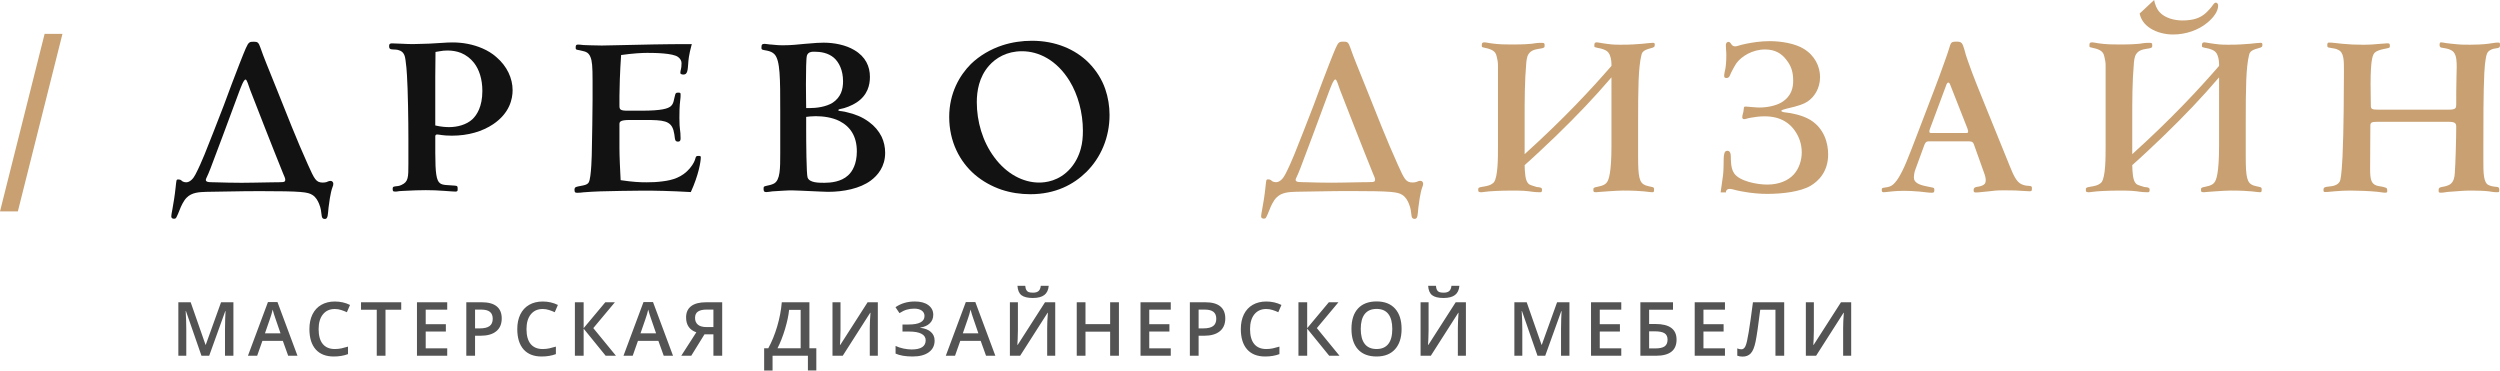<?xml version="1.0" encoding="utf-8"?>
<!-- Generator: Adobe Illustrator 17.0.0, SVG Export Plug-In . SVG Version: 6.00 Build 0)  -->
<!DOCTYPE svg PUBLIC "-//W3C//DTD SVG 1.1//EN" "http://www.w3.org/Graphics/SVG/1.1/DTD/svg11.dtd">
<svg version="1.1" id="Слой_1" xmlns="http://www.w3.org/2000/svg" xmlns:xlink="http://www.w3.org/1999/xlink" x="0px" y="0px"
	 width="366.362px" height="54.296px" viewBox="23.605 15.639 366.362 54.296"
	 enable-background="new 23.605 15.639 366.362 54.296" xml:space="preserve">
<path fill="#131212" d="M68.719,39.742c-1.638-3.626-3.103-7.391-4.567-11.052c-1.325-3.312-1.883-4.602-2.371-6.031
	c-0.279-0.802-0.418-0.906-0.976-0.906c-0.627,0-0.767,0.035-1.185,0.976c-0.314,0.697-1.429,3.556-2.057,5.23
	c-1.081,2.894-1.151,3.173-2.684,7.042c-0.941,2.371-1.674,4.358-2.615,6.171c-0.314,0.628-0.802,1.185-1.395,1.185
	c-0.174,0-0.418-0.07-0.523-0.139c-0.174-0.105-0.209-0.279-0.593-0.279c-0.349,0-0.279,0.07-0.418,1.22
	c-0.105,1.046-0.314,2.336-0.453,3.068c-0.139,0.802-0.174,0.906-0.174,1.116c0,0.349,0.314,0.349,0.418,0.349
	c0.209,0,0.279-0.105,0.349-0.244c0.174-0.314,0.279-0.628,0.453-1.046c0.209-0.558,0.593-1.36,1.011-1.778
	c0.767-0.802,1.883-0.837,2.894-0.872c5.09-0.105,7.286-0.105,7.879-0.105c6.171,0,7.007,0.139,7.67,0.558
	c0.523,0.314,0.802,0.872,0.976,1.29c0.279,0.662,0.314,1.151,0.383,1.708c0.035,0.244,0.07,0.523,0.488,0.523
	c0.453,0,0.418-0.697,0.523-1.673c0.07-0.488,0.244-2.127,0.593-3.033c0.07-0.139,0.105-0.279,0.105-0.453
	c0-0.174-0.105-0.418-0.418-0.418c-0.209,0-0.418,0.105-0.593,0.174c-0.174,0.035-0.279,0.07-0.523,0.07
	C69.904,42.391,69.695,41.903,68.719,39.742z M65.093,41.067c0.209,0.488,0.314,0.697,0.314,0.907c0,0.453-0.314,0.349-1.883,0.383
	c-2.371,0.035-3.312,0.07-4.497,0.07c-1.081,0-2.859-0.035-3.765-0.07c-0.697-0.035-1.499,0.07-1.499-0.349
	c0-0.209,0.209-0.418,0.697-1.708c0.802-2.092,2.65-7.042,4.219-11.296c0.209-0.523,0.627-1.708,0.906-1.708
	c0.209,0,0.383,0.732,0.697,1.569C61.014,30.747,63.524,37.197,65.093,41.067z"/>
<path fill="#131212" d="M89.936,21.857c-1.046,0-1.743,0.104-3.382,0.174c-0.383,0-1.813,0.07-2.475,0.07
	c-0.976,0-2.231-0.105-2.963-0.105c-0.279,0-0.488,0-0.488,0.418c0,0.314,0.105,0.418,0.349,0.453
	c0.453,0.07,0.767-0.035,1.29,0.209c0.593,0.279,0.697,0.872,0.767,1.395c0.105,0.767,0.174,1.464,0.209,2.196
	c0.14,2.092,0.209,6.763,0.209,9.204v3.765c0,1.987,0,2.65-1.011,3.103c-0.349,0.174-0.593,0.174-0.906,0.209
	c-0.383,0.035-0.383,0.174-0.383,0.349c0,0.279,0,0.418,0.349,0.418c0.558,0,0.174-0.07,1.29-0.105
	c1.325-0.07,2.266-0.105,3.207-0.105c0.941,0,1.778,0.035,2.719,0.105c1.081,0.07,1.29,0.105,1.604,0.105
	c0.349,0,0.349-0.105,0.349-0.383c0-0.349,0-0.453-0.384-0.488c-1.15-0.104-1.778-0.035-2.196-0.349
	c-0.523-0.384-0.697-1.429-0.697-4.463v-2.406c0-0.209,0.105-0.279,0.279-0.279c0.349,0,0.767,0.174,2.162,0.174
	c2.406,0,4.462-0.627,6.031-1.673c2.44-1.639,2.859-3.73,2.859-4.985c0-1.743-0.802-3.521-2.406-4.881
	c-0.593-0.523-1.29-0.941-2.022-1.255C92.935,22.136,91.435,21.857,89.936,21.857z M87.391,34.024v-7.182
	c0-1.185,0.035-3.103,0.035-3.591c0.174-0.035,0.418-0.07,0.628-0.105c0.349-0.07,0.697-0.105,1.15-0.105
	c0.662,0,1.325,0.105,1.952,0.349c0.767,0.314,1.429,0.837,1.917,1.464c0.732,0.941,1.22,2.336,1.22,4.114
	c0,2.336-0.837,3.556-1.464,4.149c-0.872,0.802-2.196,1.15-3.417,1.15C89.03,34.268,88.263,34.234,87.391,34.024z"/>
<path fill="#131212" d="M124.982,22.101c-4.323,0-6.659,0.07-11.436,0.174c-0.592,0-1.394,0.035-1.743,0.035
	c-1.22,0-2.475-0.07-2.684-0.07c-0.419-0.035-0.523-0.07-0.767-0.07c-0.314,0-0.384,0.07-0.384,0.453
	c0,0.244,0.07,0.279,0.244,0.314c0.767,0.174,1.011,0.209,1.255,0.314c0.314,0.139,0.523,0.384,0.663,0.732
	c0.244,0.593,0.314,1.325,0.314,3.521v2.789c0,2.44-0.07,4.846-0.105,7.286c0,0.558-0.07,4.114-0.453,4.776
	c-0.209,0.383-0.802,0.453-1.151,0.523c-0.662,0.139-0.941,0.105-0.941,0.593c0,0.418,0.174,0.418,0.453,0.418
	c0.314,0,0.593-0.035,0.872-0.07c0.802-0.07,1.638-0.105,2.475-0.139c1.674-0.035,4.288-0.105,6.241-0.105
	c1.917,0,3.939,0.035,7.007,0.209c1.151-2.51,1.464-4.497,1.464-5.09c0-0.174-0.069-0.209-0.348-0.209
	c-0.697,0-0.07,0.383-1.255,1.813c-1.116,1.325-2.545,1.743-4.01,1.917c-0.767,0.105-1.534,0.139-2.301,0.139
	c-0.976,0-1.952-0.035-3.834-0.314c-0.07-1.29-0.175-3.486-0.175-4.672v-3.486c0-0.349,0-0.662,1.499-0.662h2.266
	c2.65,0,3.731,0.105,4.149,1.499c0.105,0.349,0.174,0.872,0.209,1.185c0.035,0.209,0.07,0.488,0.454,0.488
	c0.348,0,0.383-0.244,0.383-0.488c0-1.325-0.174-1.116-0.174-2.963c0-2.022,0.104-2.301,0.139-2.789
	c0.035-0.209,0.035-0.383,0.035-0.628c0-0.244,0-0.314-0.349-0.314c-0.348,0-0.383,0.105-0.453,0.349
	c-0.209,0.732-0.174,1.22-0.627,1.639c-0.419,0.349-1.29,0.662-4.323,0.662h-1.988c-1.115,0-1.22-0.174-1.22-0.732v-1.464
	c0-0.872,0.07-3.521,0.244-5.962c1.709-0.244,3.033-0.314,3.835-0.314c1.151,0,3.731,0.035,4.498,0.593
	c0.348,0.244,0.523,0.593,0.523,0.906c0,0.941-0.175,0.976-0.175,1.429c0,0.244,0.349,0.244,0.488,0.244
	c0.558,0,0.593-0.662,0.663-1.569C124.494,24.437,124.528,23.774,124.982,22.101z"/>
<path fill="#131212" d="M144.291,21.892c-0.454,0-1.256,0.035-2.755,0.174c-1.08,0.105-1.987,0.209-3.207,0.209
	c-0.837,0-1.151-0.07-1.674-0.105c-0.313,0-0.767-0.105-0.976-0.105c-0.383,0-0.488,0.105-0.488,0.523c0,0.244,0,0.314,0.349,0.384
	c0.348,0.07,0.697,0.105,1.081,0.279c0.174,0.07,0.348,0.209,0.488,0.349c0.836,0.906,0.836,3.486,0.836,8.402v6.066
	c0,2.301,0,3.939-0.906,4.462c-0.314,0.174-0.802,0.279-1.151,0.349c-0.383,0.07-0.383,0.174-0.383,0.383
	c0,0.314,0,0.523,0.418,0.523c0.279,0,0.523-0.07,0.872-0.105c0.383-0.035,1.046-0.07,1.708-0.105
	c0.419-0.035,0.872-0.035,1.29-0.035c0.732,0,1.43,0.07,2.615,0.105c1.116,0.035,1.848,0.105,2.545,0.105
	c2.301,0,4.672-0.488,6.241-1.639c1.045-0.767,2.126-2.057,2.126-4.079c0-0.837-0.174-1.639-0.523-2.371
	c-0.418-0.837-1.046-1.569-1.813-2.127c-1.115-0.837-2.126-1.151-3.068-1.395c-0.348-0.105-0.697-0.174-1.011-0.209
	c-0.069,0-0.453-0.035-0.453-0.14c0-0.035,0.035-0.07,0.07-0.105c0.07-0.035,0.139-0.07,0.209-0.07
	c0.697-0.105,1.743-0.523,2.371-0.941c1.673-1.081,1.987-2.615,1.987-3.765c0-1.534-0.628-2.963-2.301-3.94
	C147.568,22.24,145.894,21.892,144.291,21.892z M141.746,31.479c0-0.488-0.035-1.987-0.035-3.521c0-1.848,0.035-3.8,0.139-4.149
	c0.035-0.105,0.07-0.209,0.14-0.279c0.244-0.314,0.662-0.314,0.941-0.314c0.976,0,2.022,0.174,2.859,0.872
	c0.767,0.662,1.359,1.848,1.359,3.451c0,0.593-0.069,1.185-0.313,1.743s-0.663,1.046-1.186,1.395
	c-0.976,0.627-2.405,0.802-3.416,0.802H141.746z M141.746,32.769c0.244-0.035,0.801-0.105,1.394-0.105
	c1.081,0,2.406,0.174,3.452,0.697c1.603,0.802,2.579,2.231,2.579,4.463c0,1.848-0.662,2.963-1.29,3.521
	c-1.011,0.941-2.545,1.081-3.451,1.081c-0.872,0-2.196,0-2.475-0.767c-0.175-0.488-0.209-5.195-0.209-7.217V32.769z"/>
<path fill="#131212" d="M162.706,32.769c0,3.626,1.534,6.554,3.765,8.472c1.151,0.976,2.476,1.708,3.905,2.196
	c1.36,0.453,2.789,0.662,4.218,0.662c3.696,0,6.346-1.429,8.193-3.242c2.127-2.092,3.417-5.055,3.417-8.367
	c0-1.29-0.209-2.58-0.628-3.8c-0.488-1.429-1.324-2.719-2.37-3.8c-2.022-2.057-4.951-3.277-8.367-3.277
	c-1.465,0-2.929,0.209-4.324,0.662c-1.708,0.558-3.346,1.499-4.636,2.754C164.24,26.668,162.706,29.283,162.706,32.769z
	 M173.374,23.147c2.441,0,5.09,1.29,6.973,4.358c1.22,1.987,1.952,4.637,1.952,7.287c0,0.906-0.069,1.778-0.313,2.65
	c-0.279,1.046-0.802,2.057-1.5,2.859c-1.673,1.917-3.73,2.092-4.602,2.092c-2.335,0-4.776-1.255-6.589-3.73
	c-1.708-2.301-2.545-5.229-2.545-8.053c0-1.604,0.314-3.661,1.778-5.334C169.539,24.123,171.143,23.147,173.374,23.147z"/>
<path fill="#C8A071" d="M228.428,39.729c-1.639-3.626-3.103-7.391-4.567-11.052c-1.325-3.312-1.883-4.602-2.371-6.031
	c-0.279-0.802-0.419-0.906-0.976-0.906c-0.628,0-0.767,0.035-1.186,0.976c-0.314,0.697-1.429,3.556-2.057,5.229
	c-1.08,2.894-1.15,3.173-2.684,7.042c-0.941,2.371-1.674,4.358-2.615,6.171c-0.314,0.627-0.802,1.185-1.394,1.185
	c-0.175,0-0.419-0.07-0.523-0.139c-0.175-0.105-0.21-0.279-0.593-0.279c-0.349,0-0.279,0.07-0.418,1.22
	c-0.105,1.046-0.314,2.336-0.454,3.068c-0.139,0.802-0.174,0.906-0.174,1.116c0,0.349,0.314,0.349,0.418,0.349
	c0.21,0,0.279-0.105,0.349-0.244c0.174-0.314,0.279-0.628,0.453-1.046c0.209-0.558,0.593-1.36,1.011-1.778
	c0.767-0.802,1.883-0.837,2.894-0.872c5.09-0.105,7.286-0.105,7.879-0.105c6.171,0,7.008,0.139,7.67,0.558
	c0.523,0.314,0.802,0.872,0.976,1.29c0.279,0.662,0.314,1.15,0.384,1.708c0.035,0.244,0.069,0.523,0.488,0.523
	c0.453,0,0.418-0.697,0.523-1.673c0.069-0.488,0.244-2.127,0.592-3.033c0.07-0.139,0.105-0.279,0.105-0.453
	s-0.105-0.418-0.418-0.418c-0.21,0-0.419,0.105-0.593,0.174c-0.174,0.035-0.279,0.07-0.523,0.07
	C229.613,42.379,229.404,41.891,228.428,39.729z M224.802,41.054c0.209,0.488,0.314,0.697,0.314,0.906
	c0,0.453-0.314,0.349-1.883,0.383c-2.371,0.035-3.312,0.07-4.497,0.07c-1.081,0-2.859-0.035-3.766-0.07
	c-0.697-0.035-1.499,0.07-1.499-0.349c0-0.209,0.209-0.418,0.697-1.708c0.802-2.092,2.65-7.042,4.219-11.296
	c0.209-0.523,0.627-1.708,0.906-1.708c0.21,0,0.384,0.732,0.698,1.569C220.723,30.734,223.233,37.184,224.802,41.054z"/>
<path fill="#C8A071" d="M259.756,25.296c-2.964,3.417-7.008,7.775-12.725,12.934v-4.811c0-3.242,0-5.787,0.244-8.611
	c0.034-0.314,0.069-0.628,0.174-0.941c0.314-0.802,1.011-0.976,1.708-1.081c0.523-0.07,0.697-0.14,0.767-0.244
	c0.035-0.07,0.035-0.139,0.035-0.209c0-0.314,0-0.418-0.418-0.418c-0.698,0-1.011,0.07-1.499,0.139
	c-0.384,0.035-1.116,0.105-2.859,0.105c-0.907,0-1.918,0-3.103-0.174c-0.523-0.07-0.697-0.139-0.872-0.139
	c-0.139,0-0.313,0-0.383,0.105c-0.07,0.07-0.07,0.244-0.07,0.384c0,0.139,0,0.209,0.174,0.244c0.314,0.105,0.593,0.105,1.046,0.279
	c0.732,0.279,0.872,0.662,0.977,1.116c0.104,0.418,0.174,0.802,0.174,1.255v11.923c0,1.604,0,4.393-0.593,5.195
	c-0.104,0.105-0.209,0.209-0.348,0.279c-0.21,0.139-0.593,0.279-1.325,0.384c-0.105,0.035-0.209,0.035-0.349,0.07
	c-0.279,0.07-0.279,0.174-0.279,0.349c0,0.105,0,0.209,0.035,0.279c0.07,0.07,0.209,0.105,0.349,0.105c0.104,0,0.244,0,0.383-0.035
	c0.941-0.139,2.545-0.209,4.253-0.209c0.558,0,1.116,0,1.674,0.035c1.116,0.07,1.29,0.209,2.371,0.209
	c0.209,0,0.279-0.035,0.279-0.383c0-0.14-0.035-0.209-0.175-0.279c-0.139-0.07-0.314-0.07-0.592-0.105
	c-0.244-0.07-0.349-0.105-0.558-0.174c-0.209-0.07-0.453-0.139-0.628-0.279c-0.523-0.453-0.558-1.674-0.592-2.754
	c1.534-1.36,3.033-2.789,4.532-4.219c3.207-3.103,5.683-5.718,8.193-8.646V37.01c0,4.044-0.419,5.02-0.663,5.334
	c-0.069,0.105-0.174,0.209-0.279,0.279c-0.279,0.209-0.732,0.314-1.08,0.384c-0.593,0.105-0.628,0.174-0.628,0.418
	c0,0.105,0,0.209,0.035,0.279c0.07,0.105,0.244,0.105,0.383,0.105c0.105,0,0.384-0.035,0.384-0.035s2.615-0.209,3.521-0.209
	c3.138,0,3.765,0.244,4.288,0.244c0.244,0,0.279-0.035,0.279-0.418c0-0.174-0.035-0.279-0.174-0.314
	c-0.209-0.07-0.314-0.07-0.593-0.139c-0.174-0.035-0.383-0.105-0.488-0.139c-0.906-0.349-1.081-1.22-1.081-4.218v-4.846
	c0-5.195,0.035-8.193,0.488-10.041c0.105-0.418,0.279-0.697,1.325-0.976c0.593-0.139,0.628-0.244,0.628-0.523
	c0-0.244-0.07-0.279-0.279-0.279c-0.384,0-0.732,0.07-1.534,0.139c-0.976,0.07-1.604,0.139-3.173,0.139
	c-1.08,0-1.429-0.035-2.614-0.209c-0.488-0.07-0.733-0.139-0.872-0.139c-0.383,0-0.383,0.209-0.383,0.488
	c0,0.139,0,0.209,0.174,0.244c0.453,0.139,0.627,0.105,1.115,0.279c0.279,0.105,0.593,0.244,0.767,0.488
	c0.314,0.384,0.454,1.116,0.454,1.708V25.296z"/>
<path fill="#C8A071" d="M276.519,43.843c0-0.314,0.209-0.523,0.523-0.523s0.627,0.105,1.046,0.209
	c0.593,0.139,2.44,0.523,4.497,0.523c2.231,0,4.846-0.314,6.345-1.185c1.186-0.697,2.58-2.092,2.58-4.602
	c0-1.569-0.523-3.765-2.614-5.055c-1.221-0.732-2.859-1.011-3.522-1.081c-0.453-0.035-0.732-0.139-0.732-0.244
	c0-0.105,0.314-0.209,0.732-0.314c1.883-0.418,2.65-0.732,3.103-1.046c0.976-0.628,1.848-1.917,1.848-3.591
	c0-1.534-0.767-3.173-2.406-4.149c-1.255-0.767-3.242-1.116-4.985-1.116c-1.395,0-2.545,0.209-3.452,0.383
	c-1.046,0.209-1.29,0.383-1.603,0.383c-0.314,0-0.454-0.174-0.558-0.314c-0.105-0.174-0.244-0.349-0.419-0.349
	c-0.139,0-0.383,0.105-0.383,0.523c0,0.558,0.07,0.767,0.07,1.429c0,2.161-0.314,2.336-0.314,3.068c0,0.174,0.105,0.279,0.314,0.279
	c0.383,0,0.488-0.279,0.558-0.453c0.139-0.384,0.732-1.464,0.941-1.743c0.732-0.976,2.301-1.987,4.183-1.987
	c1.465,0,2.406,0.593,3.103,1.499c0.837,1.046,1.011,1.987,1.011,3.103c0,0.941-0.209,2.266-1.743,3.173
	c-0.837,0.488-2.127,0.732-3.172,0.732c-0.105,0-0.454,0-1.186-0.07c-0.523-0.035-0.627-0.07-0.836-0.07
	c-0.279,0-0.279,0.035-0.314,0.418c-0.035,0.558-0.209,0.732-0.209,1.15c0,0.174,0.104,0.279,0.278,0.279
	c0.21,0,0.349-0.105,0.942-0.209c0.523-0.104,1.325-0.209,2.057-0.209c2.545,0,3.765,1.185,4.393,2.057
	c0.697,0.976,1.045,2.057,1.045,3.242c0,1.185-0.418,2.406-1.185,3.242c-0.767,0.837-2.092,1.464-3.87,1.464
	c-1.499,0-4.044-0.488-4.846-1.639c-0.314-0.453-0.418-1.046-0.453-1.499c-0.07-0.767,0-1.151-0.105-1.464
	c-0.104-0.314-0.313-0.349-0.453-0.349c-0.453,0-0.488,0.558-0.523,1.081c-0.035,0.941,0,1.708-0.104,2.545
	c-0.035,0.314-0.105,0.767-0.349,2.475H276.519z"/>
<path fill="#C8A071" d="M309.41,28.085l2.511,6.38c0.104,0.279,0.104,0.418,0.104,0.453c0,0.209-0.139,0.209-0.279,0.209h-5.09
	c-0.104,0-0.209,0-0.244-0.035c-0.035-0.035-0.07-0.105-0.07-0.174c0-0.07,0-0.174,0.07-0.349l2.441-6.554
	c0.034-0.105,0.139-0.279,0.279-0.279C309.271,27.736,309.376,27.98,309.41,28.085z M314.466,41.263
	c0.069,0.209,0.139,0.488,0.139,0.732c0,0.558-0.209,0.697-0.523,0.837c-0.418,0.174-0.558,0.139-0.871,0.209
	c-0.244,0.07-0.384,0.174-0.384,0.453c0,0.314,0.105,0.349,0.349,0.349c0.453,0,0.767-0.07,1.952-0.174
	c0.732-0.07,0.837-0.139,2.196-0.139c1.674,0,1.918,0.035,2.441,0.07c0.732,0.035,1.046,0.07,1.29,0.07
	c0.314,0,0.314-0.139,0.314-0.418s0-0.349-0.523-0.383c-0.279,0-0.628-0.07-0.942-0.209c-0.802-0.314-1.255-1.395-1.778-2.684
	c-3.626-8.96-4.706-11.54-5.508-13.666c-1.151-3.138-0.907-2.615-1.116-3.312c-0.314-1.116-0.453-1.255-1.15-1.255
	c-0.837,0-0.837,0.07-1.151,1.116c-0.104,0.383-0.279,0.837-0.558,1.639c-1.08,3.068-2.091,5.613-3.416,9.099l-0.628,1.639
	c-1.429,3.73-1.987,5.195-2.789,6.485c-0.139,0.244-0.314,0.453-0.488,0.662c-0.209,0.244-0.488,0.488-0.802,0.593
	c-0.174,0.07-0.558,0.139-0.662,0.139c-0.488,0.07-0.488,0.105-0.488,0.383c0,0.139,0,0.314,0.279,0.314
	c0.313,0,0.488-0.07,1.394-0.139c0.384-0.035,0.907-0.07,1.604-0.07c0.662,0,1.394,0.035,2.196,0.105
	c0.837,0.07,1.29,0.174,1.813,0.174c0.314,0,0.419-0.035,0.419-0.383c0-0.314-0.105-0.349-0.314-0.383
	c-0.07,0-0.209-0.035-1.011-0.209c-1.534-0.314-1.674-0.871-1.674-1.29c0-0.349,0.105-0.872,0.21-1.116l1.324-3.626
	c0.209-0.523,0.419-0.523,0.732-0.523h5.823c0.488,0,0.592,0.174,0.697,0.418L314.466,41.263z"/>
<path fill="#C8A071" d="M337.156,17.626c0.209,0.906,0.697,1.604,1.569,2.162c0.906,0.593,2.161,0.906,3.312,0.906
	c1.883,0,3.73-0.628,5.055-1.743c0.767-0.628,1.569-1.569,1.569-2.475c0-0.383-0.244-0.453-0.349-0.453
	c-0.209,0-0.418,0.349-0.523,0.488c-0.209,0.314-0.557,0.662-0.871,0.976c-0.837,0.802-1.918,1.151-3.521,1.151
	c-1.116,0-2.545-0.349-3.312-1.22c-0.454-0.488-0.698-1.185-0.802-1.778L337.156,17.626z M348.8,25.296
	c-2.963,3.417-7.007,7.775-12.725,12.934v-4.811c0-3.242,0-5.787,0.244-8.611c0.035-0.314,0.07-0.628,0.175-0.941
	c0.313-0.802,1.011-0.976,1.708-1.081c0.523-0.07,0.697-0.14,0.767-0.244c0.035-0.07,0.035-0.139,0.035-0.209
	c0-0.314,0-0.418-0.419-0.418c-0.697,0-1.011,0.07-1.499,0.139c-0.383,0.035-1.115,0.105-2.859,0.105c-0.906,0-1.917,0-3.102-0.174
	c-0.523-0.07-0.698-0.139-0.872-0.139c-0.139,0-0.314,0-0.383,0.105c-0.07,0.07-0.07,0.244-0.07,0.384c0,0.139,0,0.209,0.174,0.244
	c0.314,0.105,0.593,0.105,1.046,0.279c0.732,0.279,0.872,0.662,0.976,1.116c0.105,0.418,0.175,0.802,0.175,1.255v11.923
	c0,1.604,0,4.393-0.593,5.195c-0.105,0.105-0.209,0.209-0.349,0.279c-0.209,0.139-0.592,0.279-1.325,0.384
	c-0.104,0.035-0.209,0.035-0.348,0.07c-0.279,0.07-0.279,0.174-0.279,0.349c0,0.105,0,0.209,0.035,0.279
	c0.069,0.07,0.209,0.105,0.348,0.105c0.105,0,0.244,0,0.384-0.035c0.941-0.139,2.545-0.209,4.253-0.209c0.558,0,1.116,0,1.674,0.035
	c1.115,0.07,1.29,0.209,2.37,0.209c0.21,0,0.279-0.035,0.279-0.383c0-0.14-0.035-0.209-0.174-0.279
	c-0.139-0.07-0.314-0.07-0.593-0.105c-0.244-0.07-0.348-0.105-0.558-0.174c-0.209-0.07-0.453-0.139-0.627-0.279
	c-0.523-0.453-0.558-1.674-0.593-2.754c1.534-1.36,3.033-2.789,4.532-4.219c3.208-3.103,5.683-5.718,8.193-8.646V37.01
	c0,4.044-0.418,5.02-0.662,5.334c-0.07,0.105-0.174,0.209-0.279,0.279c-0.279,0.209-0.732,0.314-1.081,0.384
	c-0.592,0.105-0.627,0.174-0.627,0.418c0,0.105,0,0.209,0.035,0.279c0.069,0.105,0.244,0.105,0.383,0.105
	c0.105,0,0.384-0.035,0.384-0.035s2.614-0.209,3.521-0.209c3.138,0,3.765,0.244,4.288,0.244c0.244,0,0.279-0.035,0.279-0.418
	c0-0.174-0.035-0.279-0.174-0.314c-0.21-0.07-0.314-0.07-0.593-0.139c-0.174-0.035-0.384-0.105-0.488-0.139
	c-0.907-0.349-1.081-1.22-1.081-4.218v-4.846c0-5.195,0.035-8.193,0.488-10.041c0.105-0.418,0.279-0.697,1.325-0.976
	c0.593-0.139,0.628-0.244,0.628-0.523c0-0.244-0.07-0.279-0.279-0.279c-0.384,0-0.733,0.07-1.534,0.139
	c-0.977,0.07-1.604,0.139-3.173,0.139c-1.081,0-1.429-0.035-2.615-0.209c-0.488-0.07-0.732-0.139-0.871-0.139
	c-0.384,0-0.384,0.209-0.384,0.488c0,0.139,0,0.209,0.175,0.244c0.453,0.139,0.627,0.105,1.115,0.279
	c0.279,0.105,0.593,0.244,0.767,0.488c0.314,0.384,0.453,1.116,0.453,1.708V25.296z"/>
<path fill="#C8A071" d="M383.553,34.221c0,1.569-0.104,5.508-0.209,6.798c-0.035,0.558-0.139,1.255-0.697,1.639
	c-0.279,0.174-0.732,0.314-1.046,0.349c-0.628,0.105-0.628,0.244-0.628,0.558c0,0.209,0,0.314,0.314,0.314
	c0.523,0,0.523-0.105,1.813-0.174c0.941-0.07,1.673-0.14,2.719-0.14c0.732,0,1.883,0.035,2.441,0.105
	c0.523,0.07,0.767,0.139,1.29,0.139c0.244,0,0.313,0,0.313-0.314c0-0.523-0.278-0.453-0.592-0.488c-0.174,0-0.697-0.105-0.976-0.244
	c-0.767-0.349-0.767-1.883-0.767-3.521V36.94c0-3.382,0-7.705,0.139-10.599c0.105-2.022,0.314-2.789,0.523-3.068
	c0.174-0.244,0.558-0.418,0.837-0.488c0.174-0.035,0.383-0.07,0.592-0.105c0.314-0.07,0.349-0.174,0.349-0.453
	c0-0.349-0.07-0.349-0.314-0.349c-0.418,0-0.592,0.07-1.429,0.174s-1.848,0.139-2.615,0.139c-0.662,0-1.325,0-1.987-0.07
	c-0.697-0.07-1.151-0.104-1.604-0.174c-0.279-0.035-0.488-0.105-0.697-0.105c-0.105,0-0.209,0.07-0.209,0.349
	c0,0.07,0,0.174,0.035,0.244c0.069,0.209,0.244,0.174,0.801,0.279c0.349,0.07,0.872,0.174,1.221,0.558
	c0.453,0.523,0.453,1.499,0.453,2.231c0,0.244-0.035,1.046-0.035,1.534c-0.035,1.255-0.035,2.789-0.035,3.87
	c0,0.558-0.035,0.802-1.115,0.802h-10.25c-1.046,0-1.151-0.105-1.151-0.628c0-0.349-0.035-2.092-0.035-3.138
	c0-3.835,0.349-4.358,0.663-4.637c0.244-0.209,0.767-0.384,1.115-0.453c0.977-0.209,1.046-0.174,1.046-0.453
	c0-0.279,0-0.418-0.348-0.418c-0.384,0-1.534,0.139-2.266,0.174c-0.489,0.035-0.977,0.035-1.465,0.035
	c-1.046,0-1.778-0.035-2.893-0.139c-1.081-0.105-1.395-0.174-1.883-0.174c-0.209,0-0.314,0-0.314,0.383
	c0,0.279,0.07,0.314,0.244,0.349c0.175,0.035,0.244,0.035,0.384,0.07c0.314,0.035,0.662,0.105,0.941,0.244
	c0.872,0.384,0.872,1.464,0.872,3.138c0,2.371-0.035,9.065-0.209,12.551c-0.14,2.859-0.314,3.417-0.384,3.591
	c-0.314,0.628-1.15,0.732-1.604,0.767c-0.697,0.07-0.802,0.174-0.802,0.488c0,0.314,0.07,0.314,0.279,0.314
	c0.558,0,0.837-0.07,1.395-0.105c0.593-0.07,1.708-0.105,2.301-0.105c1.15,0,2.789,0.07,3.87,0.174
	c0.732,0.07,0.836,0.139,1.185,0.139c0.314,0,0.314-0.105,0.314-0.244c0-0.453-0.07-0.418-0.314-0.523
	c-0.488-0.174-0.837-0.139-1.255-0.279c-0.802-0.279-0.941-0.941-0.941-2.475c0-2.092,0.035-5.195,0.035-6.241
	c0-0.488,0.104-0.628,0.976-0.628h10.494C383.379,33.489,383.553,33.698,383.553,34.221z"/>
<path fill="#535353" d="M53.13,67.773l-2.273-6.547h-0.043c0.061,0.972,0.091,1.884,0.091,2.735v3.812h-1.164v-7.839h1.807
	l2.177,6.236h0.032l2.241-6.236h1.812v7.839h-1.233v-3.877c0-0.39,0.009-0.897,0.027-1.523c0.021-0.626,0.039-1.004,0.054-1.137
	h-0.043l-2.354,6.536H53.13z M65.837,67.773l-0.783-2.177h-2.997l-0.767,2.177h-1.351l2.933-7.871h1.394l2.933,7.871H65.837z
	 M64.716,64.492l-0.735-2.134c-0.054-0.143-0.129-0.368-0.225-0.676c-0.093-0.307-0.157-0.533-0.193-0.676
	c-0.097,0.44-0.238,0.92-0.424,1.442l-0.708,2.043H64.716z M72.667,60.921c-0.736,0-1.315,0.261-1.737,0.783
	c-0.422,0.522-0.633,1.242-0.633,2.161c0,0.962,0.202,1.689,0.606,2.182c0.408,0.493,0.996,0.74,1.764,0.74
	c0.333,0,0.654-0.032,0.965-0.096c0.311-0.068,0.634-0.154,0.971-0.257v1.099c-0.615,0.232-1.312,0.349-2.091,0.349
	c-1.147,0-2.029-0.347-2.643-1.04c-0.615-0.697-0.922-1.693-0.922-2.987c0-0.815,0.148-1.528,0.445-2.139
	c0.3-0.611,0.733-1.08,1.298-1.405c0.565-0.325,1.228-0.488,1.989-0.488c0.801,0,1.541,0.168,2.22,0.504l-0.461,1.067
	c-0.265-0.125-0.545-0.234-0.842-0.327C73.302,60.969,72.992,60.921,72.667,60.921z M80.098,67.773h-1.282v-6.74h-2.306v-1.099
	h5.893v1.099h-2.306V67.773z M89.143,67.773h-4.434v-7.839h4.434v1.083H85.99v2.134h2.954v1.072H85.99v2.461h3.153V67.773z
	 M97.131,62.304c0,0.819-0.268,1.446-0.804,1.882c-0.536,0.436-1.299,0.654-2.29,0.654h-0.815v2.933h-1.282v-7.839h2.257
	c0.979,0,1.712,0.2,2.199,0.601C96.886,60.935,97.131,61.525,97.131,62.304z M93.222,63.763h0.681c0.658,0,1.14-0.114,1.448-0.343
	c0.307-0.229,0.461-0.586,0.461-1.072c0-0.45-0.138-0.786-0.413-1.008c-0.275-0.222-0.704-0.332-1.287-0.332h-0.89V63.763z
	 M103.13,60.921c-0.736,0-1.315,0.261-1.737,0.783c-0.422,0.522-0.633,1.242-0.633,2.161c0,0.962,0.202,1.689,0.606,2.182
	c0.408,0.493,0.996,0.74,1.764,0.74c0.333,0,0.654-0.032,0.965-0.096c0.311-0.068,0.635-0.154,0.971-0.257v1.099
	c-0.615,0.232-1.312,0.349-2.091,0.349c-1.148,0-2.029-0.347-2.644-1.04c-0.615-0.697-0.922-1.693-0.922-2.987
	c0-0.815,0.148-1.528,0.445-2.139c0.3-0.611,0.733-1.08,1.298-1.405c0.564-0.325,1.228-0.488,1.989-0.488
	c0.801,0,1.541,0.168,2.22,0.504l-0.461,1.067c-0.265-0.125-0.545-0.234-0.842-0.327C103.765,60.969,103.456,60.921,103.13,60.921z
	 M113.87,67.773h-1.507l-3.228-3.973v3.973h-1.282v-7.839h1.282v3.796l3.174-3.796h1.405l-3.164,3.786L113.87,67.773z
	 M120.871,67.773l-0.783-2.177h-2.997l-0.767,2.177h-1.351l2.933-7.871h1.394l2.933,7.871H120.871z M119.751,64.492l-0.735-2.134
	c-0.054-0.143-0.129-0.368-0.225-0.676c-0.093-0.307-0.157-0.533-0.193-0.676c-0.097,0.44-0.238,0.92-0.424,1.442l-0.708,2.043
	H119.751z M126.844,64.631l-1.941,3.142h-1.464l2.209-3.437c-1.001-0.347-1.501-1.076-1.501-2.188c0-0.719,0.248-1.267,0.745-1.646
	c0.497-0.379,1.228-0.568,2.193-0.568h2.354v7.839h-1.287v-3.142H126.844z M128.152,61.007h-1.019c-0.54,0-0.954,0.097-1.244,0.29
	c-0.286,0.189-0.429,0.5-0.429,0.933c0,0.422,0.14,0.751,0.418,0.987c0.279,0.236,0.712,0.354,1.298,0.354h0.976V61.007z
	 M135.587,66.674h0.606c0.518-0.947,0.953-2.011,1.303-3.19c0.35-1.18,0.576-2.363,0.676-3.55h4.048v6.74h1.013v3.26H142v-2.161
	h-5.18v2.161h-1.233V66.674z M139.244,61.044c-0.079,0.812-0.279,1.753-0.6,2.826c-0.322,1.069-0.689,2.004-1.1,2.804h3.394v-5.63
	H139.244z M145.602,59.934h1.175v4.075c0,0.425-0.011,0.856-0.032,1.292c-0.022,0.433-0.038,0.726-0.049,0.879h0.049l4.005-6.247
	h1.496v7.839h-1.18V63.73c0-0.618,0.034-1.369,0.102-2.252h-0.043l-4.021,6.295h-1.502V59.934z M160.369,61.768
	c0,0.511-0.17,0.929-0.51,1.255c-0.336,0.325-0.802,0.533-1.399,0.622v0.032c0.686,0.082,1.208,0.286,1.565,0.611
	c0.361,0.322,0.542,0.743,0.542,1.265c0,0.729-0.286,1.299-0.858,1.711c-0.568,0.411-1.355,0.617-2.359,0.617
	c-1.044,0-1.879-0.141-2.504-0.424v-1.121c0.346,0.164,0.734,0.291,1.163,0.381c0.433,0.089,0.828,0.134,1.185,0.134
	c1.376,0,2.065-0.45,2.065-1.351c0-0.415-0.208-0.731-0.622-0.949c-0.411-0.218-1.023-0.327-1.834-0.327h-0.944v-1.03h0.885
	c1.562,0,2.343-0.417,2.343-1.249c0-0.332-0.134-0.595-0.402-0.788c-0.265-0.193-0.636-0.29-1.115-0.29
	c-0.379,0-0.74,0.05-1.084,0.15c-0.343,0.1-0.698,0.27-1.067,0.509l-0.584-0.869c0.804-0.558,1.752-0.837,2.842-0.837
	c0.829,0,1.485,0.177,1.968,0.531C160.127,60.706,160.369,61.178,160.369,61.768z M168.105,67.773l-0.783-2.177h-2.997l-0.767,2.177
	h-1.351l2.933-7.871h1.394l2.933,7.871H168.105z M166.984,64.492l-0.734-2.134c-0.054-0.143-0.129-0.368-0.225-0.676
	c-0.093-0.307-0.158-0.533-0.194-0.676c-0.096,0.44-0.237,0.92-0.423,1.442l-0.708,2.043H166.984z M171.6,59.934h1.174v4.075
	c0,0.425-0.01,0.856-0.032,1.292c-0.021,0.433-0.037,0.726-0.048,0.879h0.048l4.006-6.247h1.496v7.839h-1.18V63.73
	c0-0.618,0.034-1.369,0.102-2.252h-0.043l-4.022,6.295H171.6V59.934z M174.962,59.307c-0.758,0-1.314-0.136-1.668-0.408
	c-0.35-0.275-0.545-0.733-0.584-1.373h1.142c0.022,0.257,0.07,0.458,0.145,0.6c0.079,0.143,0.189,0.247,0.332,0.311
	c0.147,0.061,0.369,0.091,0.665,0.091c0.351,0,0.617-0.077,0.799-0.231c0.183-0.157,0.293-0.415,0.333-0.772h1.163
	c-0.053,0.615-0.27,1.065-0.649,1.351C176.262,59.164,175.702,59.307,174.962,59.307z M187.578,67.773h-1.287V64.24h-3.614v3.534
	h-1.281v-7.839h1.281v3.207h3.614v-3.207h1.287V67.773z M195.175,67.773h-4.434v-7.839h4.434v1.083h-3.153v2.134h2.955v1.072h-2.955
	v2.461h3.153V67.773z M203.164,62.304c0,0.819-0.269,1.446-0.805,1.882c-0.536,0.436-1.299,0.654-2.289,0.654h-0.815v2.933h-1.282
	v-7.839h2.257c0.98,0,1.713,0.2,2.199,0.601C202.919,60.935,203.164,61.525,203.164,62.304z M199.255,63.763h0.681
	c0.657,0,1.14-0.114,1.447-0.343c0.308-0.229,0.461-0.586,0.461-1.072c0-0.45-0.137-0.786-0.412-1.008
	c-0.276-0.222-0.705-0.332-1.287-0.332h-0.89V63.763z M209.163,60.921c-0.737,0-1.316,0.261-1.738,0.783
	c-0.422,0.522-0.632,1.242-0.632,2.161c0,0.962,0.202,1.689,0.606,2.182c0.407,0.493,0.995,0.74,1.764,0.74
	c0.332,0,0.654-0.032,0.965-0.096c0.311-0.068,0.634-0.154,0.97-0.257v1.099c-0.614,0.232-1.312,0.349-2.091,0.349
	c-1.147,0-2.029-0.347-2.643-1.04c-0.615-0.697-0.923-1.693-0.923-2.987c0-0.815,0.149-1.528,0.445-2.139
	c0.301-0.611,0.733-1.08,1.298-1.405c0.565-0.325,1.228-0.488,1.989-0.488c0.801,0,1.541,0.168,2.22,0.504l-0.461,1.067
	c-0.264-0.125-0.545-0.234-0.842-0.327C209.797,60.969,209.488,60.921,209.163,60.921z M219.902,67.773h-1.507l-3.228-3.973v3.973
	h-1.281v-7.839h1.281v3.796l3.174-3.796h1.405l-3.163,3.786L219.902,67.773z M229,63.843c0,1.276-0.32,2.268-0.96,2.976
	c-0.636,0.708-1.538,1.062-2.707,1.062c-1.184,0-2.093-0.35-2.73-1.051c-0.632-0.704-0.949-1.703-0.949-2.997
	c0-1.294,0.318-2.288,0.955-2.981c0.64-0.694,1.551-1.04,2.734-1.04c1.166,0,2.067,0.352,2.703,1.056
	C228.682,61.571,229,62.563,229,63.843z M223.016,63.843c0,0.965,0.195,1.698,0.585,2.198c0.389,0.497,0.967,0.745,1.732,0.745
	c0.761,0,1.335-0.247,1.721-0.74c0.389-0.493,0.584-1.228,0.584-2.204c0-0.962-0.193-1.691-0.579-2.188
	c-0.382-0.497-0.954-0.745-1.716-0.745c-0.768,0-1.349,0.249-1.742,0.745C223.211,62.152,223.016,62.881,223.016,63.843z
	 M231.782,59.934h1.174v4.075c0,0.425-0.01,0.856-0.032,1.292c-0.021,0.433-0.037,0.726-0.048,0.879h0.048l4.006-6.247h1.496v7.839
	h-1.18V63.73c0-0.618,0.034-1.369,0.102-2.252h-0.043l-4.021,6.295h-1.502V59.934z M235.144,59.307
	c-0.758,0-1.314-0.136-1.667-0.408c-0.351-0.275-0.546-0.733-0.585-1.373h1.142c0.022,0.257,0.07,0.458,0.145,0.6
	c0.079,0.143,0.189,0.247,0.332,0.311c0.147,0.061,0.369,0.091,0.665,0.091c0.351,0,0.617-0.077,0.799-0.231
	c0.183-0.157,0.293-0.415,0.333-0.772h1.163c-0.053,0.615-0.27,1.065-0.649,1.351C236.444,59.164,235.884,59.307,235.144,59.307z
	 M248.917,67.773l-2.273-6.547h-0.043c0.061,0.972,0.091,1.884,0.091,2.735v3.812h-1.164v-7.839h1.807l2.177,6.236h0.033
	l2.241-6.236h1.812v7.839h-1.233v-3.877c0-0.39,0.009-0.897,0.027-1.523c0.021-0.626,0.039-1.004,0.054-1.137h-0.043l-2.354,6.536
	H248.917z M261.195,67.773h-4.434v-7.839h4.434v1.083h-3.153v2.134h2.955v1.072h-2.955v2.461h3.153V67.773z M269.296,65.414
	c0,1.573-1.008,2.359-3.024,2.359h-2.279v-7.839h4.783v1.099h-3.501v2.086h0.933C268.267,63.119,269.296,63.884,269.296,65.414z
	 M265.275,66.696h0.922c0.615,0,1.065-0.1,1.351-0.3c0.286-0.204,0.429-0.531,0.429-0.981c0-0.433-0.144-0.743-0.434-0.933
	c-0.286-0.193-0.786-0.29-1.501-0.29h-0.767V66.696z M276.389,67.773h-4.434v-7.839h4.434v1.083h-3.152v2.134h2.954v1.072h-2.954
	v2.461h3.152V67.773z M285.07,67.773h-1.282v-6.74h-2.231c-0.282,2.288-0.509,3.845-0.681,4.67
	c-0.168,0.826-0.405,1.401-0.713,1.727c-0.307,0.322-0.715,0.477-1.222,0.466c-0.261,0-0.51-0.045-0.746-0.134v-1.067
	c0.204,0.089,0.403,0.134,0.596,0.134c0.257,0,0.457-0.154,0.6-0.461c0.147-0.311,0.306-0.996,0.477-2.054
	c0.176-1.058,0.383-2.518,0.622-4.381h4.58V67.773z M288.243,59.934h1.174v4.075c0,0.425-0.011,0.856-0.032,1.292
	c-0.021,0.433-0.038,0.726-0.048,0.879h0.048l4.006-6.247h1.496v7.839h-1.18V63.73c0-0.618,0.034-1.369,0.102-2.252h-0.043
	l-4.022,6.295h-1.501V59.934z"/>
<path fill="#C8A071" d="M32.757,20.606L26.22,46.622h-2.615l6.537-26.016H32.757z"/>
</svg>
